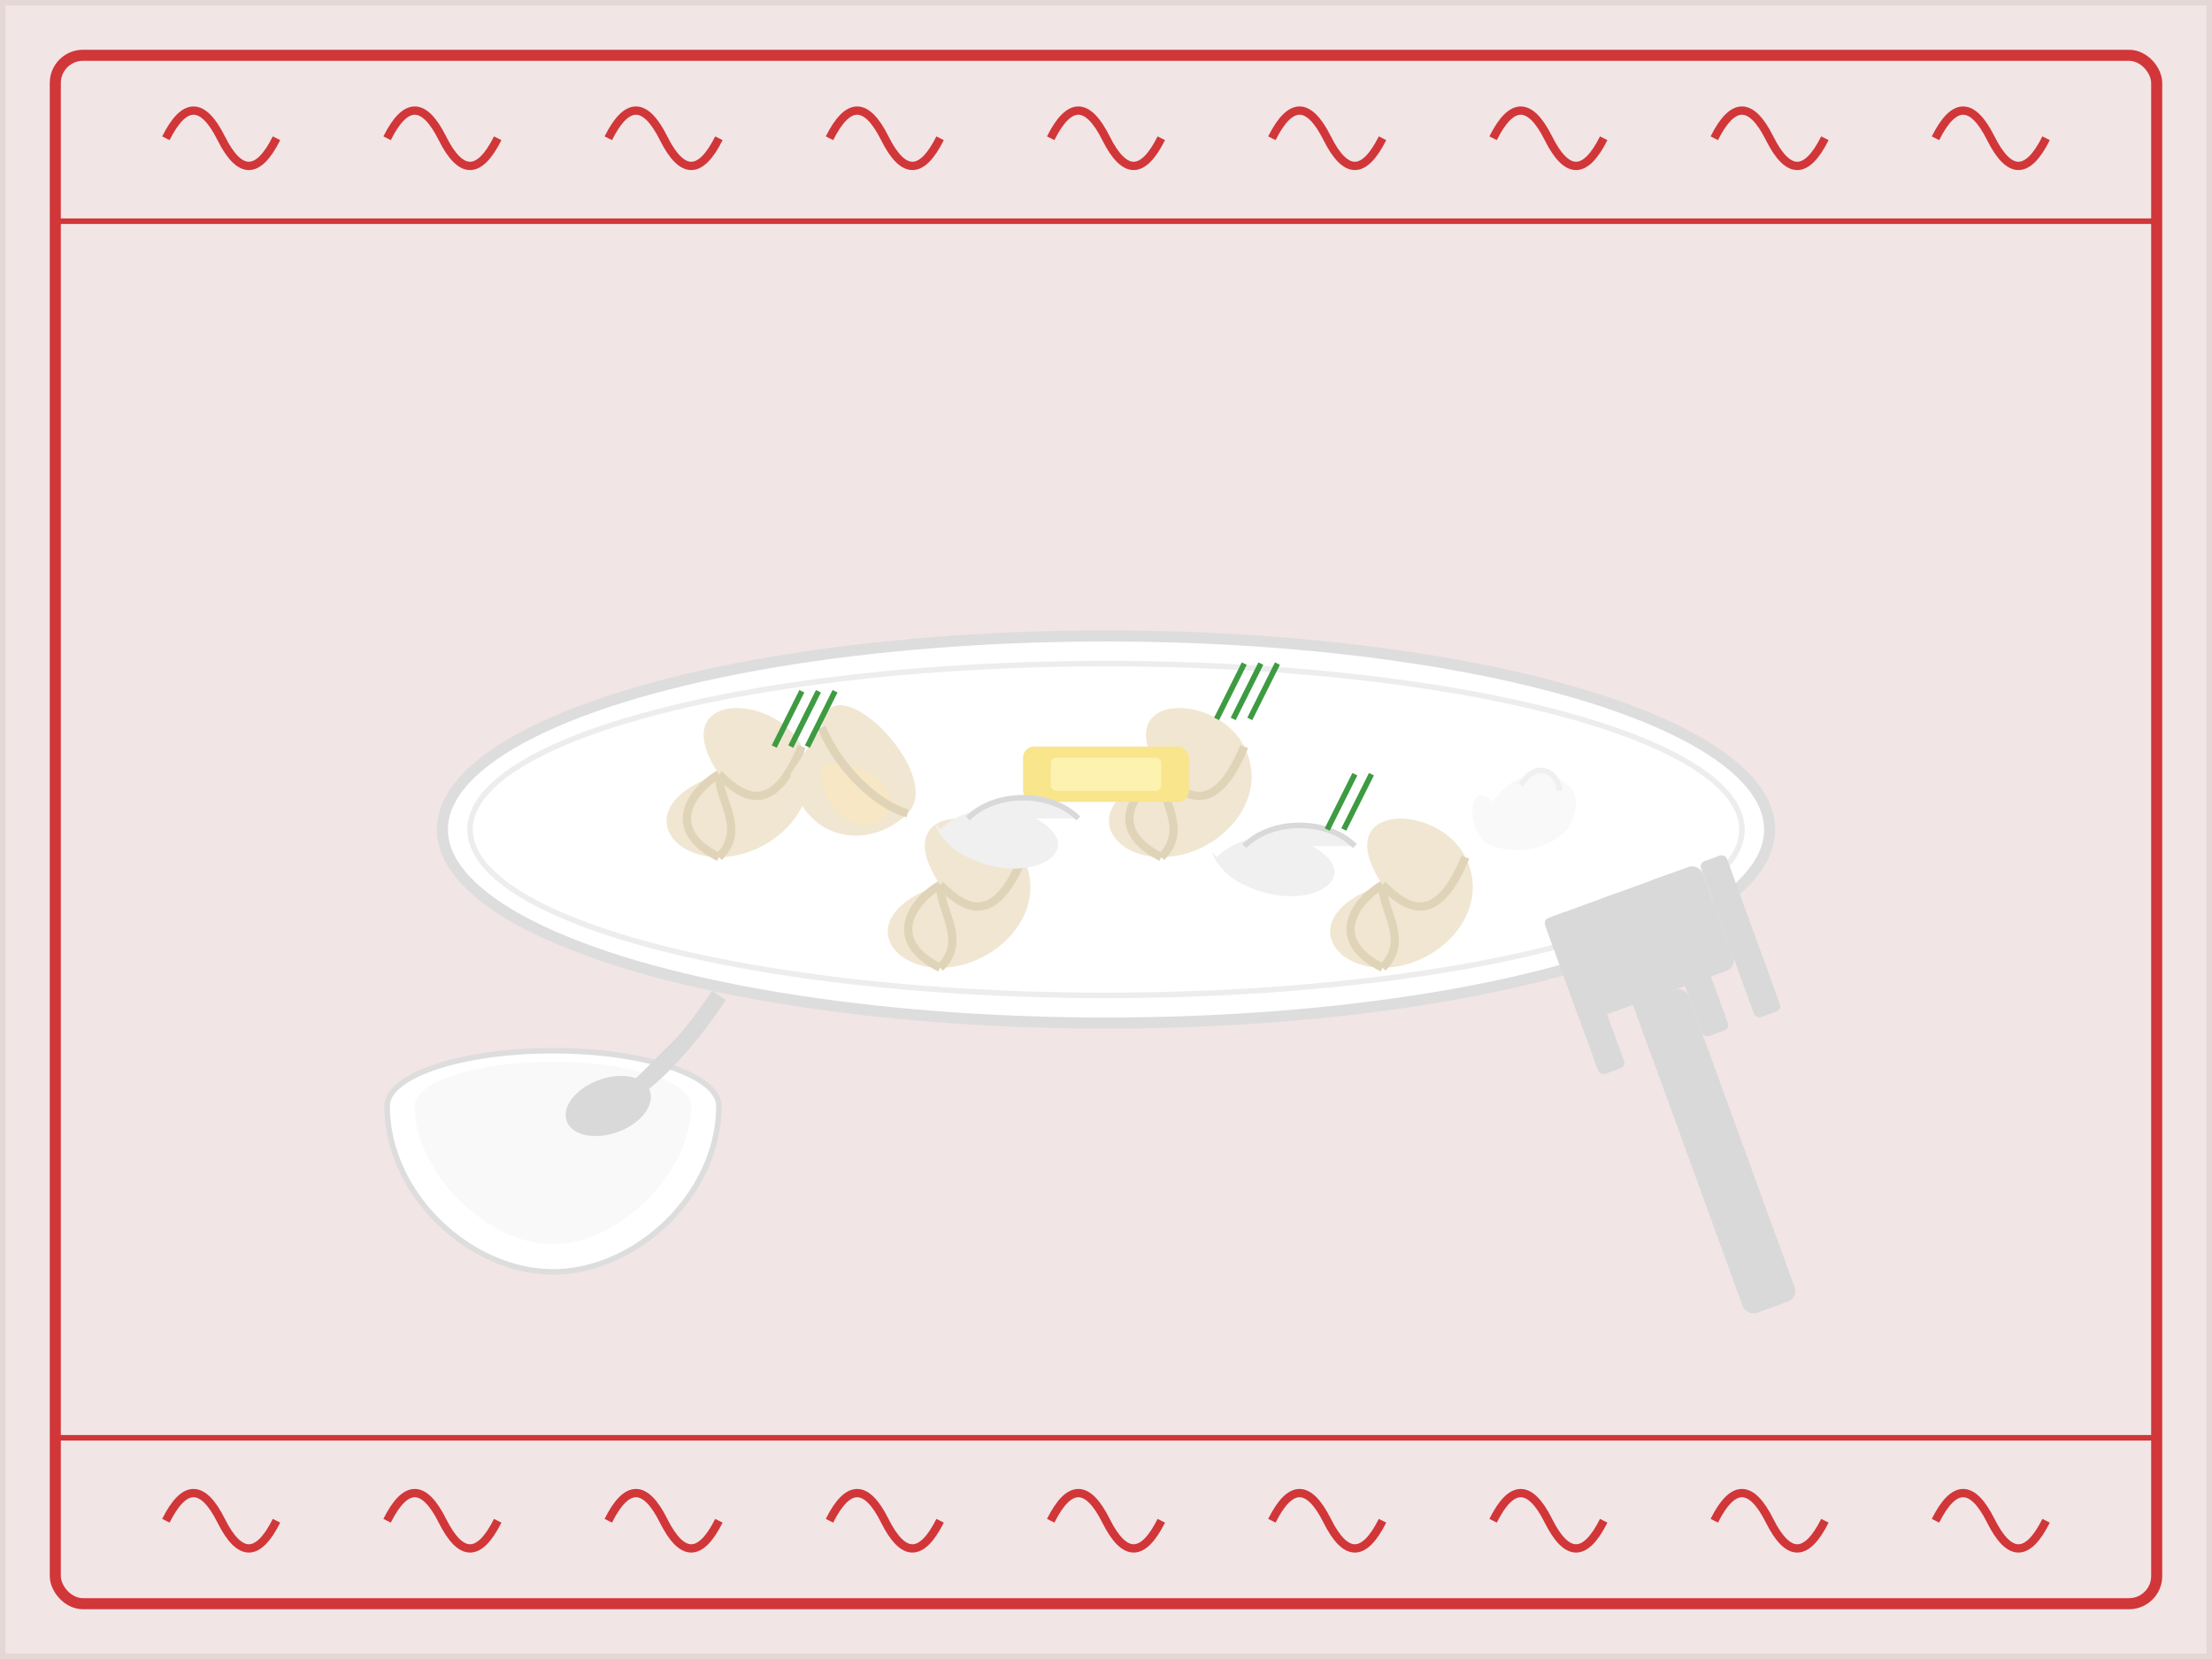 <svg xmlns="http://www.w3.org/2000/svg" width="400" height="300" viewBox="0 0 400 300">
  <rect x="0" y="0" width="400" height="300" fill="#333333" stroke="none"/>
  <defs>
    <style>
      .plate {
        fill: #ffffff;
        stroke: #dddddd;
      }
      .pierogi {
        fill: #f0e6d2;
      }
      .pierogi-fold {
        fill: none;
        stroke: #e0d4b8;
      }
      .pierogi-edge {
        fill: #e0d4b8;
      }
      .onion {
        fill: #f0f0f0;
      }
      .butter {
        fill: #f8e58c;
      }
      .butter-highlight {
        fill: #fff8c0;
      }
      .sour-cream {
        fill: #f9f9f9;
      }
      .herb {
        fill: #3e9b42;
      }
      .tablecloth {
        fill: #f2e5e5;
        stroke: #e6d7d7;
      }
      .fork {
        fill: #d9d9d9;
      }
      .folk-pattern {
        stroke: #d13639;
        fill: none;
      }
    </style>
  </defs>

  <!-- Background tablecloth -->
  <rect class="tablecloth" x="0" y="0" width="400" height="300" stroke-width="2"/>
  
  <!-- Polish folk pattern border -->
  <rect class="folk-pattern" x="10" y="10" width="380" height="280" stroke-width="2" rx="5"/>
  <path class="folk-pattern" d="M10,40 H390" stroke-width="1"/>
  <path class="folk-pattern" d="M10,260 H390" stroke-width="1"/>
  
  <!-- Small folk patterns -->
  <g stroke="#d13639" stroke-width="1.5" fill="none">
    <path d="M30,25 Q35,15 40,25 Q45,35 50,25"/>
    <path d="M70,25 Q75,15 80,25 Q85,35 90,25"/>
    <path d="M110,25 Q115,15 120,25 Q125,35 130,25"/>
    <path d="M150,25 Q155,15 160,25 Q165,35 170,25"/>
    <path d="M190,25 Q195,15 200,25 Q205,35 210,25"/>
    <path d="M230,25 Q235,15 240,25 Q245,35 250,25"/>
    <path d="M270,25 Q275,15 280,25 Q285,35 290,25"/>
    <path d="M310,25 Q315,15 320,25 Q325,35 330,25"/>
    <path d="M350,25 Q355,15 360,25 Q365,35 370,25"/>
    
    <path d="M30,275 Q35,265 40,275 Q45,285 50,275"/>
    <path d="M70,275 Q75,265 80,275 Q85,285 90,275"/>
    <path d="M110,275 Q115,265 120,275 Q125,285 130,275"/>
    <path d="M150,275 Q155,265 160,275 Q165,285 170,275"/>
    <path d="M190,275 Q195,265 200,275 Q205,285 210,275"/>
    <path d="M230,275 Q235,265 240,275 Q245,285 250,275"/>
    <path d="M270,275 Q275,265 280,275 Q285,285 290,275"/>
    <path d="M310,275 Q315,265 320,275 Q325,285 330,275"/>
    <path d="M350,275 Q355,265 360,275 Q365,285 370,275"/>
  </g>
  
  <!-- Plate with pierogies -->
  <g transform="translate(200, 150)">
    <ellipse class="plate" cx="0" cy="0" rx="120" ry="35" stroke-width="2"/>
    <ellipse class="plate" cx="0" cy="0" rx="115" ry="30" stroke-width="1" opacity="0.5"/>
    
    <!-- Pierogies -->
    <g transform="translate(-70, -10)">
      <path class="pierogi" d="M0,0 C-10,-15 10,-15 15,-5 C20,5 10,15 0,15 C-10,15 -15,5 0,0Z" />
      <path class="pierogi-fold" d="M0,0 C5,5 10,7 15,-5" stroke-width="1.5"/>
      <path class="pierogi-fold" d="M0,0 C0,5 5,10 0,15" stroke-width="1.5"/>
      <path class="pierogi-fold" d="M0,0 C-5,3 -10,10 0,15" stroke-width="1.5"/>
    </g>
    
    <g transform="translate(-30, 10)">
      <path class="pierogi" d="M0,0 C-10,-15 10,-15 15,-5 C20,5 10,15 0,15 C-10,15 -15,5 0,0Z" />
      <path class="pierogi-fold" d="M0,0 C5,5 10,7 15,-5" stroke-width="1.5"/>
      <path class="pierogi-fold" d="M0,0 C0,5 5,10 0,15" stroke-width="1.5"/>
      <path class="pierogi-fold" d="M0,0 C-5,3 -10,10 0,15" stroke-width="1.5"/>
    </g>
    
    <g transform="translate(10, -10)">
      <path class="pierogi" d="M0,0 C-10,-15 10,-15 15,-5 C20,5 10,15 0,15 C-10,15 -15,5 0,0Z" />
      <path class="pierogi-fold" d="M0,0 C5,5 10,7 15,-5" stroke-width="1.5"/>
      <path class="pierogi-fold" d="M0,0 C0,5 5,10 0,15" stroke-width="1.5"/>
      <path class="pierogi-fold" d="M0,0 C-5,3 -10,10 0,15" stroke-width="1.5"/>
    </g>
    
    <g transform="translate(50, 10)">
      <path class="pierogi" d="M0,0 C-10,-15 10,-15 15,-5 C20,5 10,15 0,15 C-10,15 -15,5 0,0Z" />
      <path class="pierogi-fold" d="M0,0 C5,5 10,7 15,-5" stroke-width="1.5"/>
      <path class="pierogi-fold" d="M0,0 C0,5 5,10 0,15" stroke-width="1.5"/>
      <path class="pierogi-fold" d="M0,0 C-5,3 -10,10 0,15" stroke-width="1.5"/>
    </g>
    
    <!-- Cut pierogi showing filling -->
    <g transform="translate(-50, -10) rotate(45)">
      <path class="pierogi" d="M-7,-5 C-15,-15 15,-15 15,-5 C15,5 5,12 -5,5 Z" />
      <path fill="#f7e7c4" d="M-2,0 C0,-5 10,-8 12,-3 C15,2 5,8 -2,0 Z" />
      <path class="pierogi-fold" d="M-7,-5 C0,-2 10,-2 15,-5" stroke-width="1.5"/>
    </g>
    
    <!-- Butter on top -->
    <g transform="translate(0, -10)">
      <rect class="butter" x="-15" y="-5" width="30" height="10" rx="2"/>
      <rect class="butter-highlight" x="-10" y="-3" width="20" height="6" rx="1" opacity="0.7"/>
    </g>
    
    <!-- Fried onions -->
    <g transform="translate(-20, 0)">
      <path class="onion" d="M-10,0 C-5,-5 5,-5 10,0 C15,5 5,10 -5,5 C-10,3 -12,-3 -10,0Z" />
      <path class="onion" d="M-5,-2 C0,-7 10,-7 15,-2" stroke="#d9d9d9" stroke-width="1" fill="none"/>
    </g>
    
    <g transform="translate(30, 5)">
      <path class="onion" d="M-10,0 C-5,-5 5,-5 10,0 C15,5 5,10 -5,5 C-10,3 -12,-3 -10,0Z" />
      <path class="onion" d="M-5,-2 C0,-7 10,-7 15,-2" stroke="#d9d9d9" stroke-width="1" fill="none"/>
    </g>
    
    <!-- Sour cream dollop -->
    <g transform="translate(70, -5)">
      <path class="sour-cream" d="M0,0 C5,-8 15,-5 15,0 C15,8 5,10 0,8 C-5,7 -5,-5 0,0Z" />
      <path class="sour-cream" d="M5,-3 C8,-8 12,-5 12,-2" stroke="#f0f0f0" stroke-width="1" fill="none"/>
    </g>
    
    <!-- Herbs (chives/dill) -->
    <g transform="translate(-60, -15)">
      <path class="herb" d="M0,0 L5,-10" stroke="#3e9b42" stroke-width="1"/>
      <path class="herb" d="M3,0 L8,-10" stroke="#3e9b42" stroke-width="1"/>
      <path class="herb" d="M6,0 L11,-10" stroke="#3e9b42" stroke-width="1"/>
    </g>
    
    <g transform="translate(20, -20)">
      <path class="herb" d="M0,0 L5,-10" stroke="#3e9b42" stroke-width="1"/>
      <path class="herb" d="M3,0 L8,-10" stroke="#3e9b42" stroke-width="1"/>
      <path class="herb" d="M6,0 L11,-10" stroke="#3e9b42" stroke-width="1"/>
    </g>
    
    <g transform="translate(40, 0)">
      <path class="herb" d="M0,0 L5,-10" stroke="#3e9b42" stroke-width="1"/>
      <path class="herb" d="M3,0 L8,-10" stroke="#3e9b42" stroke-width="1"/>
    </g>
  </g>
  
  <!-- Fork -->
  <g transform="translate(300, 180) rotate(-20)">
    <rect class="fork" x="-5" y="0" width="10" height="60" rx="2"/>
    <rect class="fork" x="-15" y="-20" width="30" height="20" rx="2"/>
    <rect class="fork" x="-15" y="-20" width="5" height="30" rx="1"/>
    <rect class="fork" x="-5" y="-20" width="5" height="30" rx="1"/>
    <rect class="fork" x="5" y="-20" width="5" height="30" rx="1"/>
    <rect class="fork" x="15" y="-20" width="5" height="30" rx="1"/>
  </g>
  
  <!-- Small bowl with sour cream -->
  <g transform="translate(100, 200)">
    <ellipse class="plate" cx="0" cy="0" rx="30" ry="10" stroke-width="1"/>
    <path class="plate" d="M-30,0 C-30,16 -15,30 0,30 C15,30 30,16 30,0" stroke-width="1"/>
    <ellipse class="sour-cream" cx="0" cy="0" rx="25" ry="8"/>
    <path class="sour-cream" d="M-25,0 C-25,12 -12,25 0,25 C12,25 25,12 25,0" stroke="none"/>
    
    <!-- Spoon in sour cream -->
    <path class="fork" d="M10,0 Q20,-5 30,-20" stroke-width="3" stroke="#d9d9d9" fill="none"/>
    <ellipse class="fork" cx="10" cy="0" rx="8" ry="5" transform="rotate(-20 10 0)"/>
  </g>
</svg>
